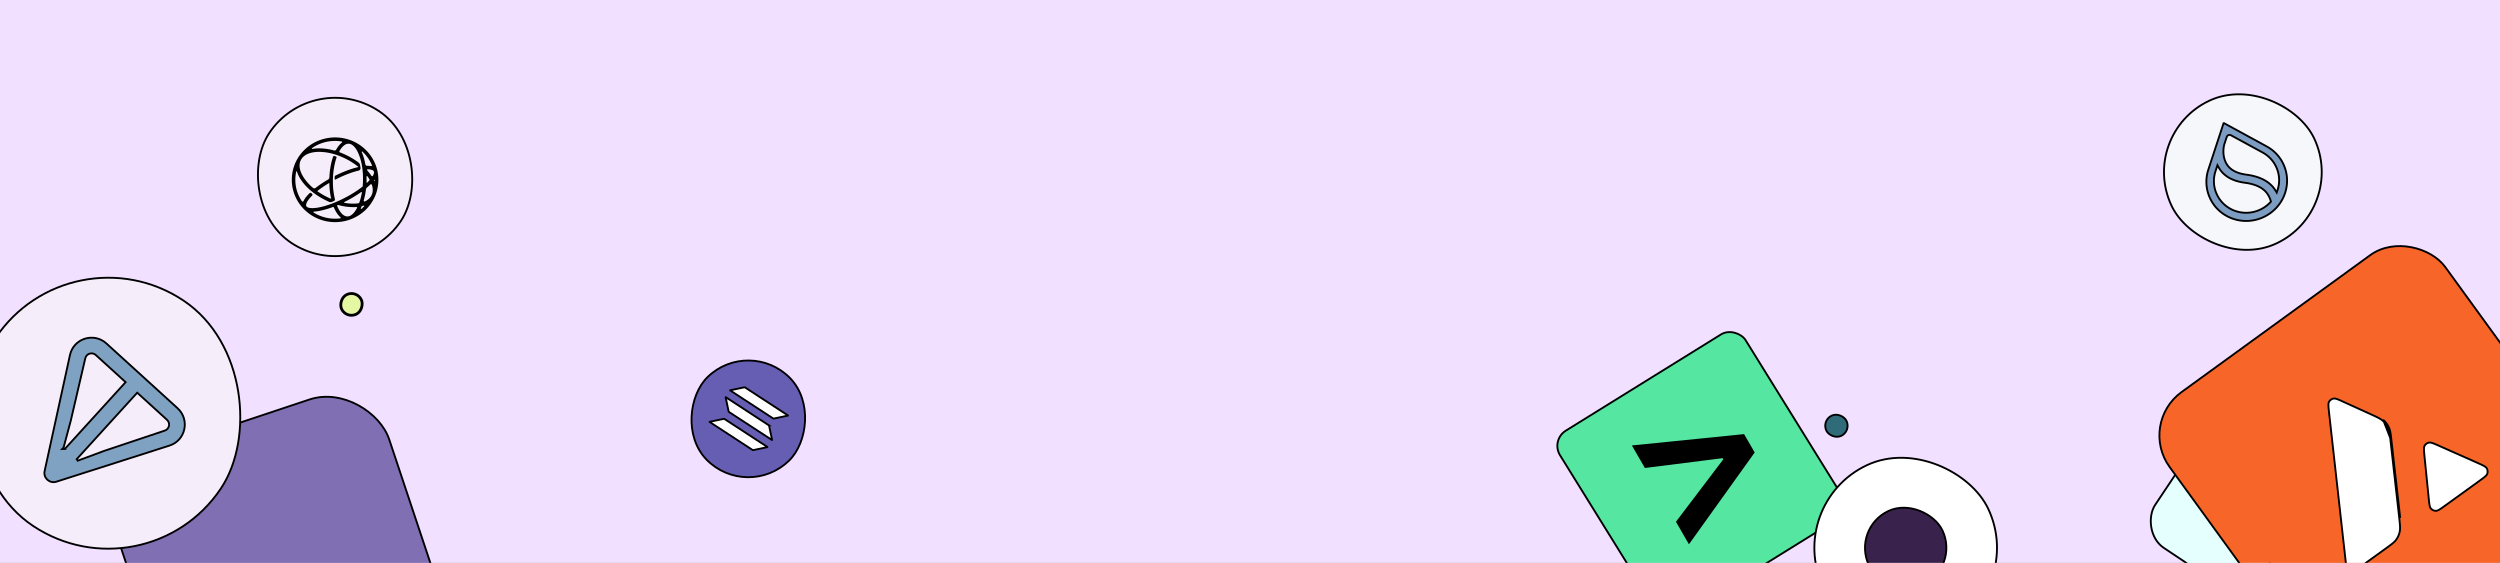 <svg width="1328" height="299" fill="none" xmlns="http://www.w3.org/2000/svg"><rect width="100%" height="100%" fill="#808080" stroke="none"/><g clip-path="url(#a)"><path fill="#F1E0FF" d="M0 0h1328v299H0z"/><rect x="50.632" y="250.109" width="153.393" height="153.393" rx="33.5" transform="rotate(-18.423 50.632 250.109)" fill="#806FB2" stroke="#000"/><rect x="823.688" y="233.773" width="115.991" height="115.991" rx="9.5" transform="rotate(-31.802 823.688 233.773)" fill="#55E7A1" stroke="#000"/><path d="m932.094 240.359-34.93 48.769-6.912-11.973 25.448-33.531-.011.858-.91-1.577.748.42-41.763 5.273-6.912-11.973 59.608-6.025 5.634 9.759Z" fill="#000"/><rect x="947.767" y="267.781" width="96.995" height="96.995" rx="48.498" transform="rotate(-25.206 947.767 267.781)" fill="#fff" stroke="#000"/><rect x="1135.67" y="71.343" width="83.775" height="83.775" rx="41.888" transform="rotate(-25.206 1135.67 71.343)" fill="#F5F7FA" stroke="#000"/><rect x="166.375" y="35.694" width="84.081" height="84.081" rx="42.04" transform="rotate(33.725 166.375 35.694)" fill="#F5EEFA" stroke="#000"/><rect x="1173.19" y="225.693" width="67.546" height="67.546" rx="16.5" transform="rotate(33.725 1173.19 225.693)" fill="#E5FFFF" stroke="#000"/><rect x="983.544" y="280.658" width="43.22" height="43.22" rx="21.61" transform="rotate(-25.206 983.544 280.658)" fill="#39234C" stroke="#000"/><rect x=".359" y="-.998" width="11.579" height="11.579" rx="5.79" transform="scale(1 -1) rotate(25.206 468.757 325.317)" fill="#E6F7A4" stroke="#000" stroke-width="1.5"/><rect x="967.595" y="223.316" width="11.889" height="11.889" rx="5.945" transform="rotate(-25.206 967.595 223.316)" fill="#2F6B78" stroke="#000"/><path d="M200.503 90.832a22.343 22.343 0 0 0-5.612-10.601 23.09 23.09 0 0 0-10.362-6.304 23.5 23.5 0 0 0-12.199-.234 23.142 23.142 0 0 0-10.607 5.901 22.848 22.848 0 0 0-2.816 3.337c-.245.321-.465.66-.659 1.013a22.208 22.208 0 0 0-3.054 8.617 22.056 22.056 0 0 0 .689 9.096 22.348 22.348 0 0 0 4.32 8.083 22.915 22.915 0 0 0 7.241 5.743 23.482 23.482 0 0 0 18.213 1.24 23.135 23.135 0 0 0 7.985-4.707 22.55 22.55 0 0 0 5.421-7.42c.138-.279.259-.565.364-.857a22.268 22.268 0 0 0 1.089-12.839l-.013-.068Zm-7.981-10.296c.133.123.263.249.393.376a20.562 20.562 0 0 1 4.648 6.848c.024.058.032.121.022.183a.35.35 0 0 1-.228.275.364.364 0 0 1-.187.016 10.794 10.794 0 0 0-2.043-.142 1.08 1.08 0 0 1-.696-.234 1.034 1.034 0 0 1-.373-.62 29.833 29.833 0 0 0-1.768-6.147l-.13-.306a.217.217 0 0 1 .076-.27.231.231 0 0 1 .286.02Zm2.187 13.21a.245.245 0 0 1 .321-.233c.05.015.093.045.124.087a18.84 18.84 0 0 1 1.089 1.662.503.503 0 0 1-.069.607c-.247.27-.514.544-.802.822l-.317.312a.208.208 0 0 1-.236.048.198.198 0 0 1-.094-.083.198.198 0 0 1-.028-.12c.014-.339.023-.68.029-1.013.006-.707.002-1.401-.017-2.09Zm-28.97-15.05a21.26 21.26 0 0 1 12.251-3.831c1.163-.001 2.325.092 3.474.277a.354.354 0 0 1 .28.253.34.34 0 0 1-.117.355c-1.101.846-2.125 2.097-3.031 3.719a.981.981 0 0 1-.484.427c-.206.085-.435.1-.65.04a29.244 29.244 0 0 0-8.687-1.12c-.959.031-1.914.13-2.858.297a.242.242 0 0 1-.253-.142.23.23 0 0 1 .077-.276h-.002Zm-3.013 30.844c-.442-.82.131-2.717 3.044-5.6a.706.706 0 0 0 .21-.543.697.697 0 0 0-.274-.514l-.347-.271a.735.735 0 0 0-.973.05l-.114.112c-1.448 1.461-2.483 2.816-3.046 4.033a.487.487 0 0 1-.167.196.509.509 0 0 1-.501.038.484.484 0 0 1-.197-.167 20.193 20.193 0 0 1-3.474-11.361 20.338 20.338 0 0 1 .459-4.309.202.202 0 0 1 .054-.146.21.21 0 0 1 .293-.013c.04.037.065.087.067.141a17.008 17.008 0 0 0 2.134 4.357 27.546 27.546 0 0 0 5.146 5.669 31.083 31.083 0 0 0 2.233 1.74 39.635 39.635 0 0 0 5.119 3.108c.809.405 1.598.81 2.405 1.158a1.864 1.864 0 0 0 1.419.038c.381-.145.764-.297 1.149-.455a.91.91 0 0 0 .467-.427.883.883 0 0 0 .069-.622l-.032-.124a39.303 39.303 0 0 1-1.034-8.647V95.516c0-.528.029-1.054.058-1.574.207-3.724.842-7.222 1.862-10.164a.51.51 0 0 0-.026-.398.531.531 0 0 0-.305-.265 53.908 53.908 0 0 0-.813-.259.541.541 0 0 0-.398.032.523.523 0 0 0-.262.294c-1.111 3.195-1.798 6.988-1.983 11-.011.25-.086.495-.217.71a1.532 1.532 0 0 1-.536.522 58.052 58.052 0 0 0-6.586 4.407 1.084 1.084 0 0 1-1.364-.028 25.595 25.595 0 0 1-4.784-5.264c-2.415-3.629-2.99-7.046-1.616-9.622l.01-.018c.176-.285.358-.565.546-.842 1.579-2.043 4.515-3.228 8.41-3.361.245-.008.494-.012.745-.012 2.561.027 5.106.404 7.561 1.121l.172.05.132.037c.603.177 1.207.372 1.811.584l.043.014.472.172.149.055.143.052a38.41 38.41 0 0 1 3.803 1.68 36.556 36.556 0 0 1 6.595 4.277c-3.698.828-7.994 2.43-12.316 4.584a.613.613 0 0 0-.342.514c-.016.261-.035.788-.05 1.215a.335.335 0 0 0 .165.302.353.353 0 0 0 .349.012c4.277-2.2 8.548-3.847 12.208-4.71.331-.078.62-.274.811-.55.191-.275.271-.61.224-.94-.068-.478-.143-.95-.228-1.417a2.336 2.336 0 0 0-.908-1.454 38.98 38.98 0 0 0-5.637-3.485 40.493 40.493 0 0 0-4.138-1.822.516.516 0 0 1-.305-.302.493.493 0 0 1 .036-.423c1.43-2.504 3.131-3.905 4.788-3.905h.052c1.955.034 3.905 2.024 5.347 5.466a28.156 28.156 0 0 1 1.701 5.925c.165.931.298 1.893.397 2.879l-.027.016.035.035c.169 1.708.239 3.424.207 5.14a45.162 45.162 0 0 1-.178 3.286 59.78 59.78 0 0 1-9.405 5.969 68.139 68.139 0 0 1-3.49 1.689l-.054.024-.267.118c-.958.425-1.904.816-2.839 1.174l-.158.059-.206.075-.468.174-.128.046-.565.203-.069.026a39.225 39.225 0 0 1-5.643 1.551c-4.202.788-6.168.18-6.63-.65Zm5.784-8.016a55.058 55.058 0 0 1 6.429-4.359c.036 2.844.364 5.677.979 8.457a43.992 43.992 0 0 1-2.646-1.214 37.489 37.489 0 0 1-4.762-2.884Zm12.209 14.469c-.903.114-1.813.171-2.723.17a21.284 21.284 0 0 1-11.394-3.26.274.274 0 0 1-.024-.449.29.29 0 0 1 .165-.061h.159c.943-.066 1.88-.19 2.806-.37a43.726 43.726 0 0 0 7.088-2.047.456.456 0 0 1 .335.009c.106.046.19.13.234.236.976 2.324 2.176 4.079 3.517 5.197a.332.332 0 0 1 .103.155c.018.06.018.124.001.185a.336.336 0 0 1-.271.235h.004Zm8.923-5.513c-1.509 2.899-3.363 4.527-5.161 4.495-1.956-.035-3.905-2.025-5.349-5.467a.422.422 0 0 1 .001-.329.438.438 0 0 1 .235-.234l.045-.018a.455.455 0 0 1 .3-.021 29.897 29.897 0 0 0 7.864 1.128c.271 0 .54 0 .804-.014.313-.01.621-.026.923-.051a.372.372 0 0 1 .18.041c.055.028.102.07.135.122.034.051.053.11.056.171a.34.34 0 0 1-.037.177h.004Zm.654-2.495c-.658.093-1.321.151-1.985.172a25.33 25.33 0 0 1-5.316-.415.24.24 0 0 1-.192-.197.234.234 0 0 1 .13-.24l1.2-.608a65.503 65.503 0 0 0 7.729-4.683.245.245 0 0 1 .265-.009.233.233 0 0 1 .11.236 32.913 32.913 0 0 1-1.321 5.232.766.766 0 0 1-.62.512Zm3.103 1.638a18.556 18.556 0 0 1-1.369 1.302.237.237 0 0 1-.296.014.225.225 0 0 1-.073-.281l.091-.203c.127-.27.249-.549.367-.838a.243.243 0 0 1 .063-.086.267.267 0 0 1 .096-.05c.3-.072.592-.155.875-.245a.238.238 0 0 1 .304.084.225.225 0 0 1-.058.303Zm4.243-6.55a17.64 17.64 0 0 1-.321.751c-.017.035-.033.069-.052.104-.695 1.31-1.862 2.342-3.423 3.061a.454.454 0 0 1-.616-.272.43.43 0 0 1-.004-.246 38.57 38.57 0 0 0 1.163-5.846c.048-.384.241-.737.542-.99a37.849 37.849 0 0 0 1.792-1.62.506.506 0 0 1 .48-.132.507.507 0 0 1 .364.335c.544 1.766.575 3.416.077 4.855h-.002Zm.413-9.674a.434.434 0 0 1-.736.022l-.081-.123a24.507 24.507 0 0 0-2.162-2.778.336.336 0 0 1-.054-.368.35.35 0 0 1 .318-.201c1.892 0 2.883.458 3.185 1.012.269.47.193 1.286-.459 2.432l-.011.004Zm1.021 2.73a.127.127 0 0 1-.032.08.136.136 0 0 1-.164.03.134.134 0 0 1-.059-.064l-.072-.166a.302.302 0 0 1 .035-.31l.076-.1c.093-.117.226-.098.226.031.01.172.006.322 0 .498h-.01Z" fill="#000"/><rect x="1135.77" y="225.008" width="180.887" height="180.887" rx="28.5" transform="rotate(-35.968 1135.77 225.008)" fill="#F76628" stroke="#000"/><path d="M1270.38 234.41c-.39-3.584-.59-5.378-1.24-6.949a11.743 11.743 0 0 0-3.21-4.439l4.45 11.388Zm0 0 4.6 40.687-4.6-40.687Zm-24.54 62.11v-.001l-8.64-77.3c-.18-1.651-.31-2.859-.33-3.785-.03-.929.07-1.498.27-1.905a3.448 3.448 0 0 1 2.53-1.823c.45-.07 1.02.022 1.89.335.88.312 1.98.816 3.49 1.509l14.45 6.572.07.034c3.26 1.484 4.82 2.199 6.03 3.244v.001a11.24 11.24 0 0 1 3.07 4.25v.001c.62 1.49.82 3.201 1.21 6.812v.002l4.6 40.685v.003l.01.102c.39 3.588.57 5.305.28 6.909v.001a11.233 11.233 0 0 1-2.14 4.823c-1 1.253-2.41 2.276-5.39 4.428l-12.56 9.072c-1.33.959-2.29 1.656-3.07 2.124-.78.469-1.31.669-1.77.694-1.1.053-2.14-.422-2.85-1.278-.28-.357-.49-.891-.66-1.79-.18-.899-.31-2.089-.49-3.719Zm75.35-44.773v.004c-.16.431-.52.88-1.22 1.483-.7.601-1.68 1.307-3.01 2.272l-18 12.999c-1.33.965-2.31 1.67-3.1 2.144-.79.477-1.32.677-1.77.697-1.1.053-2.15-.435-2.86-1.293-.28-.353-.48-.881-.65-1.776-.17-.895-.29-2.081-.46-3.704v-.076l-2.21-21.976v-.001c-.16-1.626-.28-2.815-.3-3.725-.01-.913.08-1.475.29-1.879a3.361 3.361 0 0 1 2.5-1.81c.45-.068.99.013 1.81.294.83.281 1.87.735 3.29 1.357l.22.099v.001l20.2 8.975v.001l.04.017c.09.038.17.076.26.114 1.41.635 2.45 1.102 3.21 1.526.77.425 1.2.774 1.43 1.141v.002c.61.921.73 2.085.33 3.114Z" fill="#fff" stroke="#000"/><path d="M1209.49 89.565a16.748 16.748 0 0 0-7.16-8.313v-.01l-.26-.143-16.97-9.234a1.588 1.588 0 0 0-2.26.898l.47.154-.47-.154-1.2 3.64V76.417c-.38 1.188-.65 2.984-.54 4.941.12 1.96.63 4.126 1.85 6.02 1.9 2.955 5.39 4.758 10.31 5.404 7.1.94 12.12 3.532 14.98 7.664.15.219.29.44.43.661l.16.269.57.926.33-1.032.1-.302c1.18-3.615 1.16-7.622-.34-11.402ZM1204 77.738l.11.064.08.041c4.08 2.262 7.41 5.868 9.25 10.504 4.28 10.794-1.17 23.103-12.22 27.481-11.04 4.378-23.45-.847-27.73-11.64a20.697 20.697 0 0 1-.45-13.994l.02-.08.05-.136 7.98-24.316-.47-.156.47.156c.06-.17.26-.252.42-.166l.24-.44-.24.44L1204 77.738Zm2.22 29.038a12.57 12.57 0 0 0-1.84-3.912c-2.17-3.1-6.19-5.029-11.88-5.783-6.36-.836-10.88-3.334-13.48-7.386-.14-.216-.27-.434-.39-.653l-.16-.287-.56-.988-.35 1.077-.72 2.188V91.045c-1.15 3.592-1.12 7.567.37 11.318 3.47 8.747 13.51 12.953 22.41 9.422a17.55 17.55 0 0 0 6.45-4.408l.05-.058.19-.202-.07-.265-.02-.076Z" fill="#7C9CC2" stroke="#000"/><rect x="37.601" y="119.693" width="143.926" height="143.926" rx="71.963" transform="rotate(33.725 37.601 119.693)" fill="#F5EEFA" stroke="#000"/><path d="m23.7 250.229 13.467-61.638c1.936-8.858 12.698-12.205 19.364-6.138l37.782 34.388.004.004c6.661 6.063 4.33 17.102-4.294 19.854l-60.107 19.187v.001c-3.557 1.136-7.014-2.01-6.216-5.658Zm10.547-11.744.365-.017.067-.25 31.713-34.843.337-.369-.37-.337-15.443-14.056c-1.978-1.8-5.068-.765-5.62 1.745v.004l-7.69 33.052-3.83 14.311-.743.816 1.205-.056h.01Zm6.496 5.434.544.806 14.012-5.198 32.188-10.771.004-.001c2.447-.786 3.188-3.959 1.21-5.759L73.259 208.94l-.37-.337-.336.37-31.809 34.946Z" fill="#80A2C2" stroke="#000"/><rect x="398.067" y="178.663" width="62" height="62" rx="31" transform="rotate(45.741 398.067 178.663)" fill="#655EB3" stroke="#000"/><path d="M384.418 222.505a.613.613 0 0 1 .46.087l22.737 14.832c.017.011.021.02.023.024a.058.058 0 0 1 .002.033.053.053 0 0 1-.013.03c-.004.004-.01.01-.03.014l-7.418 1.557a.613.613 0 0 1-.46-.088l-22.738-14.832c-.016-.01-.021-.019-.022-.024a.065.065 0 0 1-.003-.033.07.07 0 0 1 .014-.03c.003-.003.01-.01.03-.014l7.418-1.556ZM387.925 207.31l7.413-1.555a.646.646 0 0 1 .466.086l22.737 14.832c.017.011.021.02.023.024a.058.058 0 0 1 .002.033.047.047 0 0 1-.014.03c-.003.004-.01.01-.029.014l-7.418 1.557a.616.616 0 0 1-.461-.088l-22.737-14.832c-.017-.01-.021-.019-.023-.024a.057.057 0 0 1-.002-.033.07.07 0 0 1 .014-.03c.003-.003.01-.01.029-.014ZM408.29 225.849c.139.09.233.231.266.386l1.565 7.416c.004.02.001.029-.001.033a.067.067 0 0 1-.053.036c-.005 0-.014 0-.031-.011l-22.737-14.832a.616.616 0 0 1-.266-.386l-1.565-7.417c-.004-.019-.001-.028.001-.032a.06.06 0 0 1 .022-.025.056.056 0 0 1 .031-.011c.005 0 .015 0 .031.011l22.737 14.832Z" fill="#fff" stroke="#000"/></g><defs><clipPath id="a"><path fill="#fff" d="M0 0h1328v299H0z"/></clipPath></defs></svg>